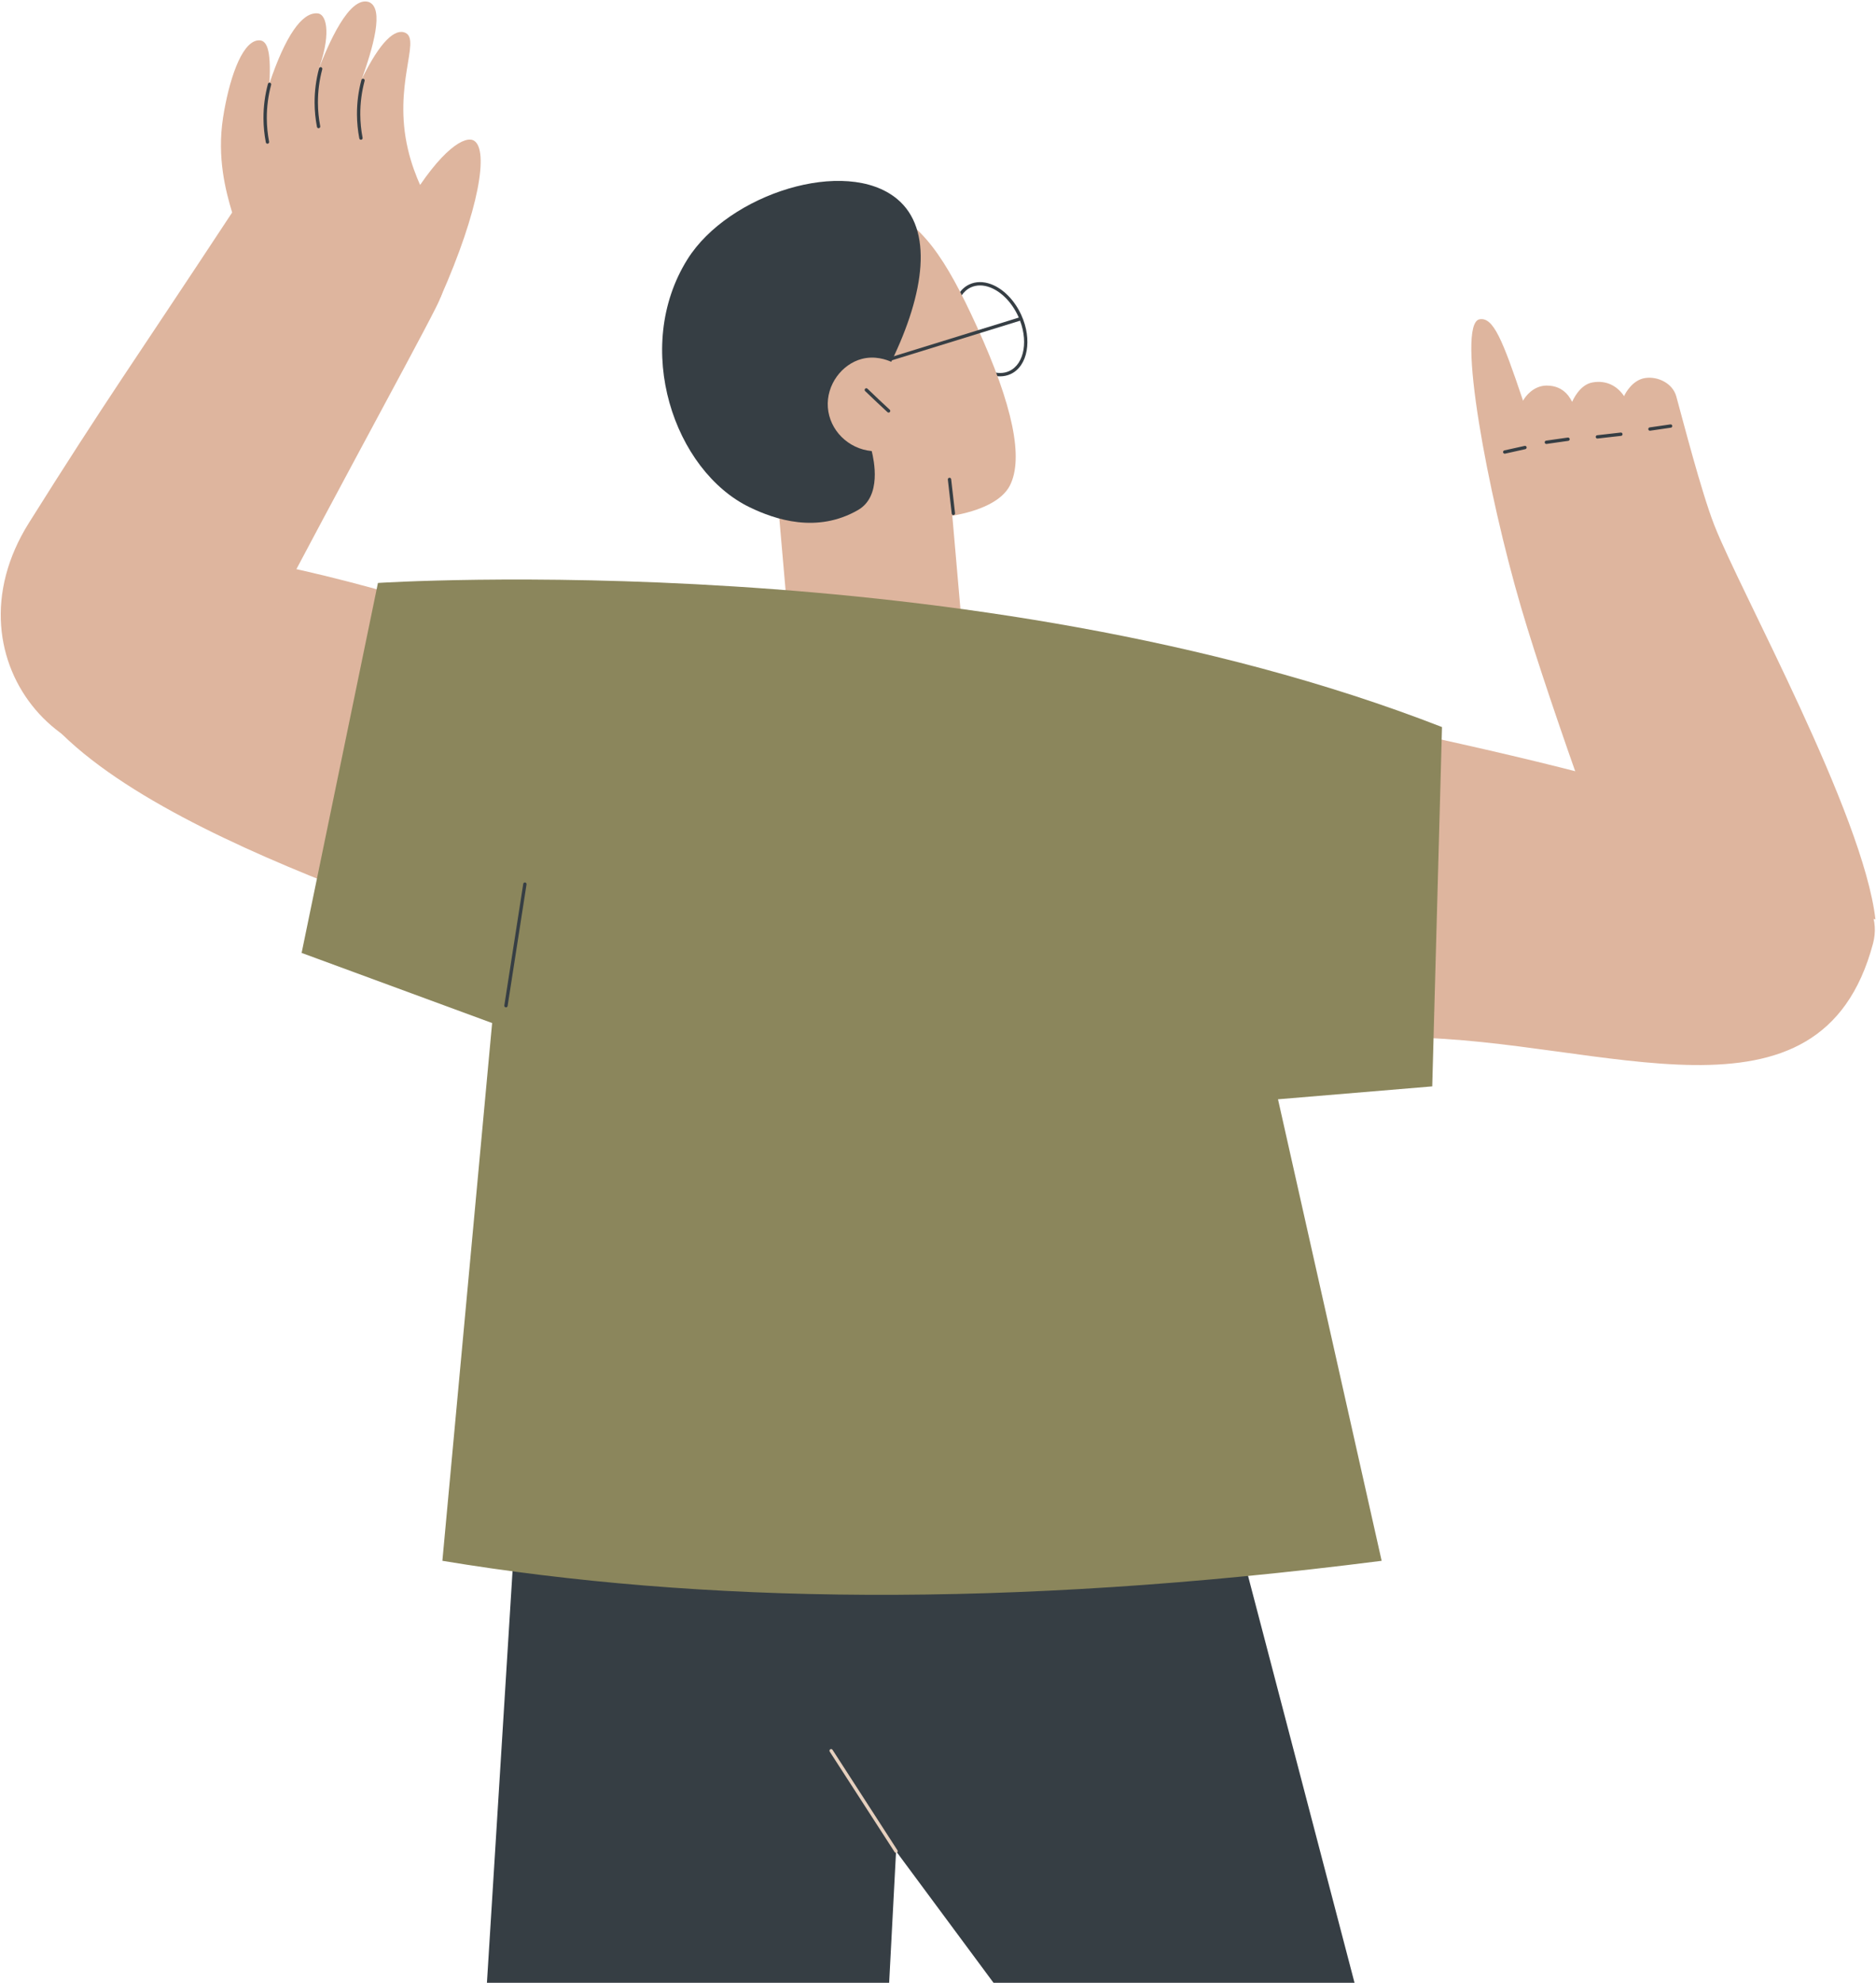 <?xml version="1.0" encoding="UTF-8" standalone="no"?> <svg xmlns="http://www.w3.org/2000/svg" xmlns:xlink="http://www.w3.org/1999/xlink" xmlns:serif="http://www.serif.com/" width="100%" height="100%" viewBox="0 0 1124 1188" xml:space="preserve" style="fill-rule:evenodd;clip-rule:evenodd;stroke-linejoin:round;stroke-miterlimit:2;"> <g transform="matrix(1,0,0,1,-231,-1106)"> <g transform="matrix(1,0,0,1,-109.821,128.717)"> <path d="M1152.38,2165L1069.82,1849.56L651.155,1866.17L632.566,2165L873.554,2165L877.699,2086.19L936.083,2165L1152.38,2165Z" style="fill:rgb(54,62,68);fill-rule:nonzero;"></path> <path d="M877.699,2087.19C877.371,2087.19 877.05,2087.03 876.858,2086.73L837.955,2026.54C837.655,2026.07 837.788,2025.45 838.252,2025.15C838.716,2024.85 839.334,2024.99 839.635,2025.45L878.538,2085.65C878.838,2086.11 878.705,2086.73 878.241,2087.03C878.073,2087.14 877.885,2087.19 877.699,2087.19Z" style="fill:rgb(230,208,190);fill-rule:nonzero;"></path> <path d="M927.999,1148.26C926.063,1148.26 924.219,1148.65 922.519,1149.43C913.217,1153.71 910.805,1168.43 917.141,1182.25C920.963,1190.59 927.322,1197.07 934.152,1199.6C938.219,1201.11 942.142,1201.09 945.498,1199.55C954.8,1195.27 957.213,1180.54 950.877,1166.73C947.054,1158.39 940.693,1151.91 933.864,1149.38C931.857,1148.63 929.886,1148.26 927.999,1148.26ZM940.021,1202.72C937.898,1202.72 935.692,1202.31 933.457,1201.48C926.141,1198.77 919.361,1191.89 915.322,1183.08C908.527,1168.27 911.381,1152.36 921.683,1147.62C925.532,1145.85 929.984,1145.81 934.559,1147.5C941.875,1150.21 948.655,1157.09 952.695,1165.9C959.49,1180.71 956.637,1196.62 946.334,1201.36C944.365,1202.27 942.239,1202.72 940.021,1202.72Z" style="fill:rgb(54,62,68);fill-rule:nonzero;"></path> <path d="M925.967,1172.58C907.435,1132.08 893.067,1110.1 867.584,1100.75C833.337,1088.19 799.729,1110.2 796.255,1112.55C794.037,1114.06 761.222,1133.49 758.821,1171.84C756.45,1209.7 774.187,1247.51 805.974,1267.51L813.257,1351.01C815.595,1377.82 839.189,1397.66 865.958,1395.32L872.021,1394.79C898.789,1392.44 918.593,1368.81 916.255,1342L911.391,1286.22C928.248,1283.32 941.252,1277.21 945.885,1268.13C954.184,1251.85 947.792,1220.29 925.967,1172.58Z" style="fill:rgb(222,181,158);fill-rule:nonzero;"></path> <path d="M874.658,1193.25C874.23,1193.25 873.836,1192.97 873.703,1192.54C873.54,1192.01 873.835,1191.46 874.363,1191.29L951.382,1167.48C951.907,1167.32 952.469,1167.62 952.632,1168.14C952.795,1168.67 952.5,1169.23 951.972,1169.39L874.953,1193.2C874.855,1193.23 874.756,1193.25 874.658,1193.25Z" style="fill:rgb(54,62,68);fill-rule:nonzero;"></path> <path d="M912.039,1285.84C911.537,1285.84 911.104,1285.46 911.047,1284.95L908.724,1264.58C908.661,1264.03 909.055,1263.53 909.604,1263.47C910.154,1263.4 910.648,1263.8 910.71,1264.35L913.033,1284.72C913.096,1285.27 912.702,1285.77 912.153,1285.83C912.115,1285.83 912.076,1285.84 912.039,1285.84Z" style="fill:rgb(54,62,68);fill-rule:nonzero;"></path> <path d="M873.22,1224.43C872.978,1224.43 872.735,1224.34 872.543,1224.16C867.5,1219.53 864.366,1216.52 862.078,1214.32C860.959,1213.25 860.039,1212.36 859.19,1211.57C858.786,1211.19 858.764,1210.56 859.141,1210.16C859.517,1209.75 860.151,1209.73 860.554,1210.11C861.409,1210.9 862.336,1211.79 863.463,1212.88C865.745,1215.07 868.87,1218.07 873.896,1222.69C874.303,1223.06 874.33,1223.7 873.956,1224.1C873.759,1224.32 873.489,1224.43 873.22,1224.43Z" style="fill:rgb(54,62,68);fill-rule:nonzero;"></path> <path d="M878.306,1096.46C847.622,1071.04 777.272,1093.38 752.722,1132.58C719.523,1185.58 744.701,1259.29 790.046,1281.18C805.259,1288.53 830.333,1296.96 854.917,1282.79C869.273,1274.52 864.39,1252.71 863.11,1247.48C848.925,1246.15 837.841,1234.89 836.832,1221.37C835.815,1207.75 845.282,1195.38 857.205,1192.27C865.114,1190.21 872,1192.77 874.813,1194.01C894.935,1152.61 900.17,1114.58 878.306,1096.46Z" style="fill:rgb(54,62,68);fill-rule:nonzero;"></path> <path d="M632.375,1541.72C553.244,1511.64 319.567,1438.83 351.169,1340.92C377.309,1259.93 601.757,1340.89 682.269,1365.65C665.637,1424.34 649.006,1483.03 632.375,1541.72Z" style="fill:rgb(222,181,158);fill-rule:nonzero;"></path> <path d="M462.793,1424.03L462.803,1424.03C533.741,1287.43 586.686,1191.89 601.873,1161.75C603.464,1158.59 606.296,1153.03 607.885,1145.08C613.773,1115.61 593.155,1100.49 585.229,1066.67C576.234,1028.3 592.86,1001.6 583.898,997.042C577.664,993.874 568.56,1002.18 557.663,1024.51C557.662,1024.51 557.658,1024.51 557.659,1024.51C563.991,1006.59 571.518,981.911 561.619,978.435C549.975,975.034 537.73,1002.99 531.149,1020.26C539.115,999.355 537.105,985.85 531.104,985.29C521.656,984.408 511.709,999.181 502.251,1027.22C502.251,1027.22 502.249,1027.23 502.249,1027.22C503.378,1006.03 500.499,1000.72 495.074,1001.52C485.167,1002.99 477.825,1026.19 474.474,1047.69C470.7,1071.91 476.161,1092 479.906,1104.58C479.906,1104.58 479.906,1104.59 479.904,1104.59C420.316,1195.1 404.696,1216.32 358.167,1290.46C305.3,1374.71 386.541,1460.06 462.793,1424.03Z" style="fill:rgb(222,181,158);fill-rule:nonzero;"></path> <path d="M585.276,1099.39C605.416,1066.01 619.743,1058.25 624.922,1061.61C633.633,1067.27 628.085,1102.81 604.787,1155.31C597.956,1140.21 592.107,1114.48 585.276,1099.39Z" style="fill:rgb(222,181,158);fill-rule:nonzero;"></path> <path d="M557.082,1061C556.612,1061 556.193,1060.66 556.101,1060.19C555.191,1055.46 554.718,1050.64 554.691,1045.85C554.653,1038.89 555.55,1031.94 557.356,1025.18C557.499,1024.64 558.055,1024.33 558.58,1024.47C559.114,1024.61 559.431,1025.16 559.288,1025.69C557.528,1032.28 556.654,1039.06 556.691,1045.83C556.717,1050.5 557.179,1055.21 558.065,1059.81C558.169,1060.35 557.814,1060.87 557.272,1060.98C557.208,1060.99 557.145,1061 557.082,1061Z" style="fill:rgb(54,62,68);fill-rule:nonzero;"></path> <path d="M531.698,1054.08C531.229,1054.08 530.81,1053.74 530.717,1053.26C529.809,1048.54 529.335,1043.72 529.309,1038.93C529.271,1031.97 530.167,1025.02 531.973,1018.26C532.115,1017.72 532.67,1017.41 533.196,1017.55C533.73,1017.69 534.047,1018.24 533.904,1018.77C532.145,1025.36 531.271,1032.14 531.309,1038.92C531.334,1043.58 531.796,1048.28 532.682,1052.89C532.785,1053.43 532.431,1053.95 531.888,1054.06C531.824,1054.07 531.761,1054.08 531.698,1054.08Z" style="fill:rgb(54,62,68);fill-rule:nonzero;"></path> <path d="M501.071,1063.37C500.602,1063.37 500.183,1063.04 500.09,1062.56C499.181,1057.84 498.707,1053.01 498.681,1048.22C498.643,1041.26 499.539,1034.31 501.345,1027.55C501.487,1027.02 502.042,1026.7 502.568,1026.84C503.103,1026.99 503.419,1027.54 503.276,1028.07C501.517,1034.66 500.644,1041.43 500.681,1048.21C500.706,1052.88 501.168,1057.58 502.055,1062.18C502.158,1062.72 501.804,1063.25 501.262,1063.35C501.197,1063.36 501.134,1063.37 501.071,1063.37Z" style="fill:rgb(54,62,68);fill-rule:nonzero;"></path> <path d="M1168.44,1412.5C1341.77,1449.42 1477.89,1486.82 1463.02,1542.52C1431.56,1660.41 1300.79,1599.82 1184.57,1598.78C1180.19,1550.97 1172.49,1470.46 1168.44,1412.5Z" style="fill:rgb(222,181,158);fill-rule:nonzero;"></path> <path d="M1314.64,1522.78C1314.64,1522.78 1270.87,1404.88 1252.07,1340.75C1232.33,1273.39 1212.98,1171.07 1227.31,1168.54C1235.47,1167.1 1240.99,1180.51 1253.36,1217.33C1254.6,1214.84 1259.54,1208.34 1267.33,1208.25C1278.85,1208.11 1282.17,1217.3 1282.79,1218C1283.14,1217.13 1287.17,1207.78 1294.87,1206.38C1303.55,1204.8 1310.06,1208.81 1313.88,1214.59C1314.82,1212.44 1319.08,1204.85 1326.51,1203.73C1334.17,1202.57 1343,1206.92 1345.16,1214.71C1349.12,1229.01 1360.08,1271.72 1367.94,1291.86C1383.42,1331.48 1457.23,1464.81 1464.48,1528C1410.87,1515.82 1314.64,1522.78 1314.64,1522.78Z" style="fill:rgb(222,181,158);fill-rule:nonzero;"></path> <path d="M1329.38,1235.29C1328.89,1235.29 1328.46,1234.93 1328.39,1234.43C1328.31,1233.89 1328.69,1233.38 1329.23,1233.3L1341.62,1231.5C1342.17,1231.41 1342.68,1231.79 1342.76,1232.34C1342.84,1232.89 1342.46,1233.4 1341.91,1233.47L1329.52,1235.28C1329.47,1235.29 1329.42,1235.29 1329.38,1235.29Z" style="fill:rgb(54,62,68);fill-rule:nonzero;"></path> <path d="M1297.89,1239.98C1297.39,1239.98 1296.96,1239.6 1296.9,1239.09C1296.84,1238.54 1297.23,1238.05 1297.78,1237.99L1311.85,1236.39C1312.39,1236.32 1312.89,1236.72 1312.95,1237.27C1313.02,1237.82 1312.62,1238.32 1312.07,1238.38L1298,1239.97C1297.97,1239.98 1297.93,1239.98 1297.89,1239.98Z" style="fill:rgb(54,62,68);fill-rule:nonzero;"></path> <path d="M1267.32,1243.22C1266.83,1243.22 1266.4,1242.86 1266.33,1242.36C1266.25,1241.82 1266.63,1241.31 1267.18,1241.23C1269.5,1240.89 1271.61,1240.59 1273.71,1240.3C1275.78,1240.02 1277.86,1239.73 1280.15,1239.39C1280.7,1239.31 1281.21,1239.69 1281.29,1240.24C1281.37,1240.78 1280.99,1241.29 1280.44,1241.37C1278.14,1241.71 1276.06,1242 1273.98,1242.28C1271.89,1242.58 1269.79,1242.87 1267.47,1243.21C1267.42,1243.21 1267.37,1243.22 1267.32,1243.22Z" style="fill:rgb(54,62,68);fill-rule:nonzero;"></path> <path d="M1242.38,1249.05C1241.92,1249.05 1241.51,1248.73 1241.4,1248.27C1241.28,1247.73 1241.62,1247.19 1242.16,1247.07L1254.3,1244.38C1254.84,1244.26 1255.37,1244.6 1255.49,1245.14C1255.61,1245.68 1255.27,1246.21 1254.73,1246.33L1242.6,1249.03C1242.52,1249.04 1242.45,1249.05 1242.38,1249.05Z" style="fill:rgb(54,62,68);fill-rule:nonzero;"></path> <path d="M635.681,1590.1L521.538,1548.09L567.263,1326.48C567.263,1326.48 923.771,1303.29 1204.79,1412.8L1198.94,1628.04L1106.53,1635.77L1168.63,1912.23C943.034,1941.05 759.852,1937.71 605.872,1912.23L635.681,1590.1Z" style="fill:rgb(139,134,92);fill-rule:nonzero;"></path> <path d="M643.973,1580.72C643.922,1580.72 643.87,1580.72 643.818,1580.71C643.272,1580.63 642.898,1580.11 642.983,1579.57L654.317,1506.73C654.403,1506.18 654.911,1505.81 655.459,1505.89C656.005,1505.98 656.379,1506.49 656.294,1507.03L644.96,1579.88C644.883,1580.37 644.457,1580.72 643.973,1580.72Z" style="fill:rgb(54,62,68);fill-rule:nonzero;"></path> </g> </g> </svg> 